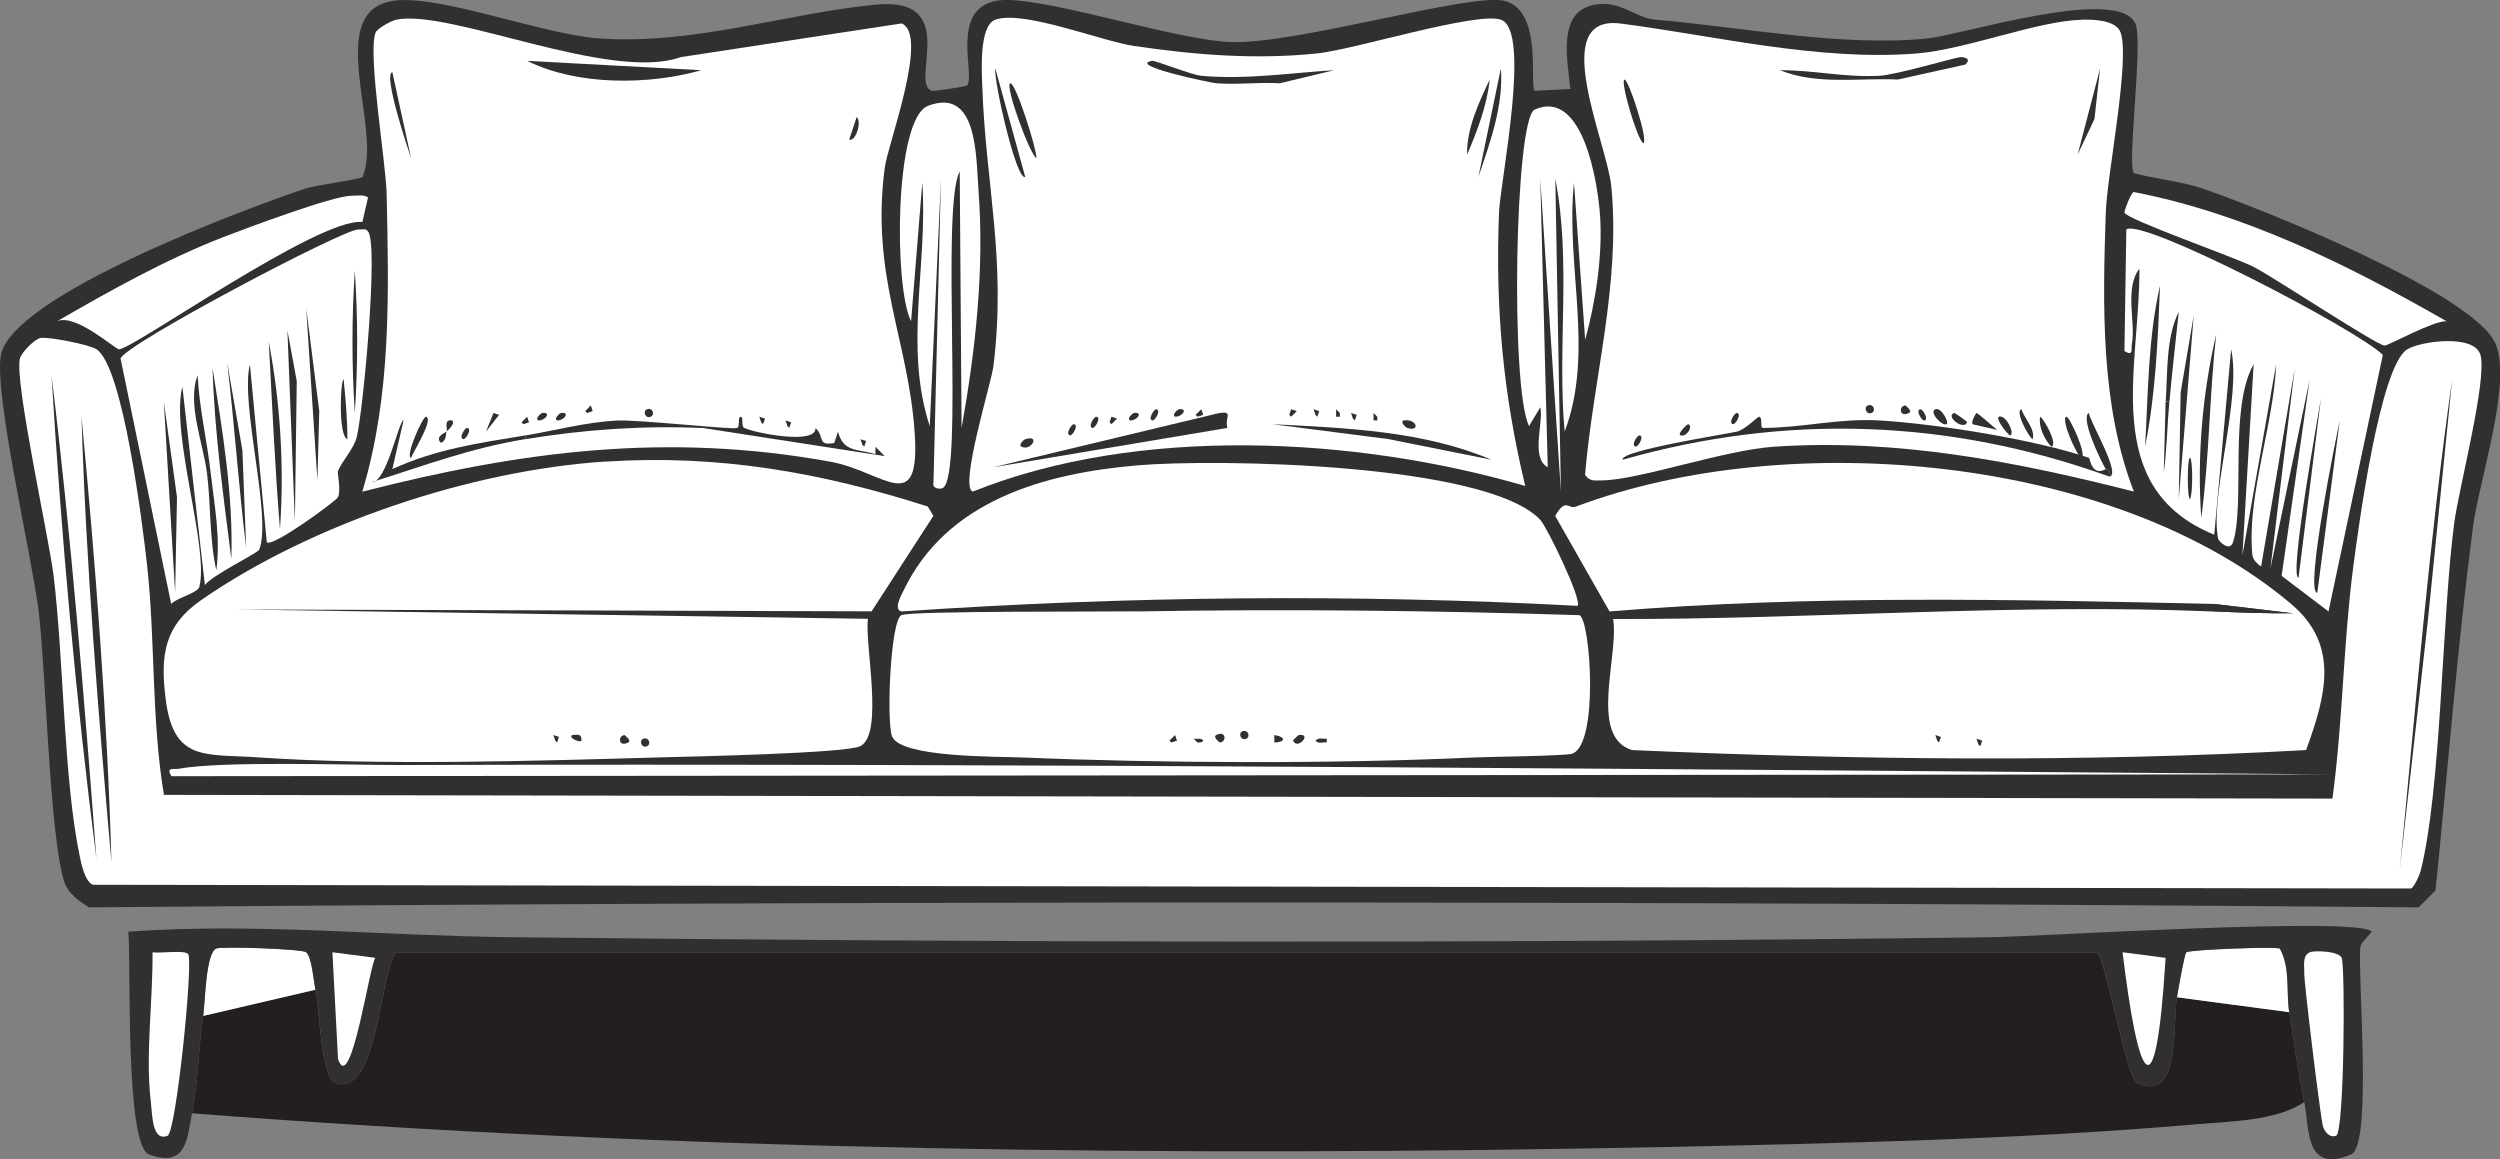 <svg viewBox="0 0 241.11 111.8" xmlns="http://www.w3.org/2000/svg" data-name="Layer 2" id="b"><rect x="0" y="0" width="241.11" height="111.8" fill="#808080" stroke="none"/>
  <g data-name="Layer 1" id="c">
    <g data-name="Generative Object" id="d">
      <path fill="#231f20" d="M209.95,96.17l10.84,1.44c.46,2.88.84,5.81,1.44,8.67-2.63,1.84-7.33,1.88-10.66,2.17-16.43,1.42-34.39,1.83-50.93,2.17-47.31.97-95.05.4-142.13-3.25.6-3.03.62-6.32,1.08-9.39l10.84-2.53c.43,1.85.48,8.59,1.99,9.03,4.04,1.17,4.11-10.33,5.78-12.64h163.99c.93.44,2.82,12.14,3.97,12.64,4.24,1.83,3.33-5.73,3.79-8.31Z"></path>
      <path fill="#feffff" d="M30.43,95.45l-10.84,2.53c.2-1.32.24-6.07,1.26-6.5.53-.22,8.26.03,8.67.36.56.44.71,2.78.9,3.61Z"></path>
      <path fill="#feffff" d="M220.78,97.62l-10.84-1.44c.11-.64.72-4.21.9-4.33.38-.26,8.63-.57,9.03-.36,1.03,1.9.59,4.14.9,6.14Z"></path>
      <g>
        <path fill="#312f2f" d="M222.23,106.29c-.6-2.85-.99-5.79-1.44-8.67-.32-2,.13-4.24-.9-6.14-.4-.21-8.65.1-9.03.36-.18.13-.79,3.7-.9,4.33-.46,2.58.44,10.14-3.79,8.31-1.16-.5-3.05-12.2-3.97-12.64H38.2c-1.67,2.31-1.74,13.82-5.78,12.64-1.51-.44-1.56-7.18-1.99-9.03-.19-.83-.35-3.17-.9-3.61-.41-.33-8.14-.58-8.67-.36-1.02.43-1.07,5.18-1.26,6.5-.46,3.07-.48,6.36-1.08,9.39-.48,2.39-.49,5.32-4.15,3.97-2.32-.86-1.73-18.46-1.99-21.49,12.3-.87,24.68.41,37.02.54,47.47.52,95.2.61,142.67,0,4.36-.06,35.57-2.02,36.66-.54.05.07-1.04,1.04-1.08,1.44-.31,2.68,1.2,19.16-.9,20.05-4.53,1.91-4-2.62-4.52-5.06Z"></path>
        <path fill="#feffff" d="M14.72,91.84c.69.13,3.12-.25,3.43.18.51.72-1.16,17.2-1.99,17.52-1.51.58-1.46-2.01-1.63-3.43-.51-4.33.23-9.83.18-14.27Z"></path>
        <path fill="#feffff" d="M222.77,91.84c.41-.18,2.77-.14,3.07.54.35.78.27,16.89-.54,17.16-.66.23-1.13-.45-1.26-.9-.24-.8-1.85-14.03-1.81-14.81.04-.62-.23-1.65.54-1.99Z"></path>
        <path fill="#feffff" d="M204.71,91.84l4.15.54c-.98,15.97-2.69,11.54-4.15-.54Z"></path>
        <path fill="#feffff" d="M32.06,91.84l4.15.54c-.51.33-2.37,13.45-3.61,9.75l-.54-10.29Z"></path>
      </g>
      <g>
        <path fill="#312f2f" d="M37.84.09c4.4-.7,14.47,3.23,19.87,3.61,9.26.66,17.97-2.4,26.73-3.25,8.3-.81,3.23,7.56,5.42,8.31.16.06,3.33-.4,3.43-.54.76-1.07-1.65-7.21,2.71-8.13,3.74-.79,17.14,3.79,22.76,3.97,6.38.2,23.16-4.81,26.37-3.97,3.75.98,2.32,8.26,2.89,8.67l3.43-.18c-.21-2.46-1.42-7.46,2.35-8.13,2.49-.44,3.96,1.29,5.78,1.44,8.43.72,18.22,2.67,26.37,1.81,3.33-.35,18.8-5.25,20.05-1.26.65,2.08-.9,13.77-.18,14.27,2.01.53,4.57.79,6.5,1.44,5.52,1.88,26.22,10.1,28.35,14.99,1.64,3.74-1.58,13.18-2.17,17.7-1.51,11.63-2.42,23.36-3.61,35.04l-1.63,1.63c-74.89-.62-149.78-.63-224.67,0-.88-.53-2-1.34-2.35-2.35-1.47-4.27-1.8-20.52-2.53-26.37C3.08,53.75-.62,37.83.09,34.23c1.13-5.77,23.73-14.17,29.44-16.07.85-.28,5.1-.85,5.42-1.08,2.02-4.43-3.79-15.91,2.89-16.98Z"></path>
        <g>
          <path fill="#feffff" d="M148,10.57c4.72-2.09,6.12,7.22,6.32,10.29.25,3.85-.44,8.26-1.44,11.92l-1.08-15.17c-.83,8.08,2,16.32-.9,24.02-.73-8.11.66-16.41-.9-24.38l.54,30.16-1.99-30.16.72,27.81c-1.69-.9-.37-4.36-.72-5.78l-1.08,1.81c-1.82-3.57-1.38-29.67.54-30.52Z"></path>
          <path fill="#feffff" d="M89.49,10.21c4.82-1.85,4.63,4.9,4.88,8.13.58,7.69-.29,15.4-1.63,22.94l-.18-24.74c-1.86,3.44.44,29.39-1.63,30.52-.29.16-1.07.06-.9-.54l.72-29.26-1.08,23.84c-2.51-7.66-.17-15.58-.72-23.48l-1.08,13.36c-1.65-3.16-1.64-19.52,1.63-20.77Z"></path>
          <g>
            <path fill="#feffff" d="M38.2,1.9c5.2-1.07,20.66,6.04,27.45,3.61l21.31-3.25c2.66,1.11-1.32,11.6-1.63,13.91-1.38,10.45,2.31,16.66,2.89,25.65.53,8.17-3.01,3.64-8.13,2.71-15.77-2.86-29.79-1.04-45.15,2.89,2.81-9.29,2.56-19.08,2.35-28.72-.07-3.04-1.83-13.44-1.08-15.53.16-.45,1.57-1.18,1.99-1.26Z"></path>
            <g>
              <path fill="#312f2f" d="M50.66,42.36v-.36c2.88-.48,5.91-1.3,8.85-1.44,2.11-.1,11,.89,11.56.72.35-.1.03-1.08.36-1.08s0,.92.36,1.08c1.14.51,6.96,1.64,6.86,0,.91.82.12,1.76,1.81,1.44l.36-1.08c.55,2.05,1.91,1.61,3.61,2.17v-.72l.9.9-17.52-2.71c-5.83-.25-11.43.14-17.16,1.08Z"></path>
              <path fill="#312f2f" d="M50.66,41.99v.36c-5.35.88-9.7,2.55-14.81,4.15,1.41.12,2.65-6.06,3.07-5.96l-1.08,4.7c4.22-1.93,8.22-2.49,12.82-3.25Z"></path>
              <path fill="#312f2f" d="M50.84,5.87l16.8.9c-5.05,1.44-11.96,1.51-16.8-.9Z"></path>
              <path fill="#feffff" d="M84.43,8.04c.98,1.04-1.93,12.07-2.53,11.92l2.53-11.92Z"></path>
              <path fill="#312f2f" d="M37.84,6.96l1.81,8.31c-.29-.84-2.74-8.16-1.81-8.31Z"></path>
              <path fill="#312f2f" d="M41.09,40.19c.78.26-1.35,3.56-1.44,3.97-.62-.14,1.16-4.07,1.44-3.97Z"></path>
              <path fill="#312f2f" d="M82.62,11.29c.53.42-.1,2.42-.72,2.17l.72-2.17Z"></path>
              <polygon fill="#312f2f" points="47.59 39.83 48.13 40.01 46.87 41.63 47.59 39.83"></polygon>
              <path fill="#312f2f" d="M43.07,41.63c-.1.16.05.83-.54,1.08-.67-.61.52-1.03.54-1.08Z"></path>
              <path fill="#312f2f" d="M62.4,39.47c.55-.2.79.53.36.72-.53.23-.8-.56-.36-.72Z"></path>
              <path fill="#312f2f" d="M45.06,41.27c.5.07-.13,1.11-.36,1.08-.5-.07.13-1.11.36-1.08Z"></path>
              <path fill="#312f2f" d="M52.28,39.83c.9-.13.39.72-.36.72-.37-.19.3-.71.36-.72Z"></path>
              <path fill="#312f2f" d="M54.09,39.83c.9-.13.39.72-.36.72-.37-.19.3-.71.36-.72Z"></path>
              <path fill="#312f2f" d="M43.07,41.63c.15-.24-.36-1.21.54-1.08.35.34-.52,1.03-.54,1.08Z"></path>
              <path fill="#feffff" d="M69.62,39.83c.74-.01,1.26.87.36.72-.07-.01-.73-.54-.36-.72Z"></path>
              <polygon fill="#312f2f" points="50.84 40.19 51.02 40.73 50.48 40.91 50.3 40.73 50.84 40.19"></polygon>
              <polygon fill="#312f2f" points="73.23 40.19 73.78 40.37 73.59 40.91 73.41 40.73 73.23 40.19"></polygon>
              <polygon fill="#312f2f" points="82.99 42.36 83.53 42.54 83.35 43.08 83.17 42.9 82.99 42.36"></polygon>
              <polygon fill="#312f2f" points="75.76 40.55 76.3 40.73 76.12 41.27 75.94 41.09 75.76 40.55"></polygon>
              <polygon fill="#312f2f" points="56.98 39.1 57.16 39.65 56.62 39.83 56.44 39.65 56.98 39.1"></polygon>
            </g>
          </g>
          <g>
            <path fill="#feffff" d="M200.74,1.9c1.08-.03,3.36,0,3.79,1.26.91,2.69-1.32,13.72-1.44,17.34-.3,8.92-.52,18.58,2.71,26.91-11.39-2.9-22.83-5.12-34.68-4.33-4.84.32-13.12,3.23-16.62,3.25-.71,0-1.16.14-1.63-.54.78-9.3,3.45-18.35,2.53-27.81-.41-4.23-6.18-16.63.9-15.71,8.99,1.16,19.08,3.64,28.53,2.89,4.76-.38,11.68-3.14,15.89-3.25Z"></path>
            <g>
              <path fill="#312f2f" d="M203.09,45.25s.57,0,.36.72c-15.39-5.56-31.21-6.12-46.96-1.63-.31-.88,10.04-2.48,11.02-2.71.82-.19,2.05-1.51,2.17-1.44.36.19.02,1.08.36,1.08,3.71,0,7.36-.95,11.2-.72,5.67.33,15.14,1.87,20.23,3.61.11.04.24,1.85,1.63,1.08Z"></path>
              <path fill="#312f2f" d="M189.18,5.51c.61.06.83.29.36.72l-6.5,1.44c-3.8-.17-7.78.55-11.38-.9,3.29-.01,6.18.71,9.57.54,1.7-.08,7.54-1.85,7.95-1.81Z"></path>
              <polygon fill="#312f2f" points="202.54 6.6 202 11.47 200.38 14.9 202.54 6.6"></polygon>
              <path fill="#312f2f" d="M203.45,45.97c.21-.71-.34-.69-.36-.72-.47-.78-2.5-4.99-1.63-5.42.08.83,3.14,5.9,1.99,6.14Z"></path>
              <path fill="#312f2f" d="M156.67,7.68c.38-.1,2.37,5.99,1.81,6.14-.62-.46-2.24-6.03-1.81-6.14Z"></path>
              <path fill="#feffff" d="M155.59,9.12c1.2,1.15,1.35,4.11,1.08,5.78l-1.08-5.78Z"></path>
              <path fill="#312f2f" d="M199.29,40.19c.27-.09,2.06,3.77,1.44,3.97-.47-.28-2.02-3.78-1.44-3.97Z"></path>
              <path fill="#312f2f" d="M190.62,39.83c.13-.01,1.64,1.36,1.99,1.63l-2.35-.54c-.2-.2.3-1.08.36-1.08Z"></path>
              <path fill="#312f2f" d="M196.76,40.19c.39.23,1.75,2.68,1.08,2.89-.66-.67-1.26-1.94-1.08-2.89Z"></path>
              <path fill="#312f2f" d="M194.96,39.47c.27.9,1.36,1.91,1.08,2.89-.38-.19-1.76-2.74-1.08-2.89Z"></path>
              <path fill="#312f2f" d="M192.79,40.19c.64-.26,1.58,1.65,1.08,1.81-.31-.15-1.47-1.65-1.08-1.81Z"></path>
              <path fill="#312f2f" d="M186.65,39.47c.59-.23,1.36,1.3,1.08,1.44-.43.22-1.73-1.19-1.08-1.44Z"></path>
              <path fill="#312f2f" d="M188.46,39.83c.07-.03,1.29.83,1.26.9-.32.82-2.14-.57-1.26-.9Z"></path>
              <path fill="#312f2f" d="M162.81,40.91c.53.17-.14,1.27-.72,1.08-.4-.13.66-1.1.72-1.08Z"></path>
              <path fill="#312f2f" d="M158.12,41.99c.5.07-.13,1.11-.36,1.08-.5-.07.13-1.11.36-1.08Z"></path>
              <path fill="#312f2f" d="M180.15,39.1c.55-.2.79.53.36.72-.53.23-.8-.56-.36-.72Z"></path>
              <path fill="#312f2f" d="M183.76,39.1s.73.53.36.72c-.93.49-1.04-.64-.36-.72Z"></path>
              <path fill="#312f2f" d="M185.21,39.47c.23-.03.86,1.02.36,1.08-.23.03-.86-1.02-.36-1.08Z"></path>
              <path fill="#312f2f" d="M167.51,39.83c.5.07-.13,1.11-.36,1.08-.5-.07.13-1.11.36-1.08Z"></path>
            </g>
          </g>
          <g>
            <path fill="#feffff" d="M213.56,58.97c2.51.11,5.07.2,7.59.18l-7.59-.9c-19.44-.44-38.95-.88-58.33.72l-5.24-9.21c1.04-1.81,1.24-.62,1.99-.9,20.46-7.71,51.98-4.98,68.99,9.39,4.7,3.97,3.35,8.84,1.44,14.09-21.62,1.2-43.37.95-65.02,0-4.19-1.3-1.24-9.1-1.81-12.64,19.32.05,38.66-1.54,57.97-.72Z"></path>
            <path fill="#312f2f" d="M213.56,58.97v-.72l7.59.9c-2.51.02-5.07-.07-7.59-.18Z"></path>
            <polygon fill="#312f2f" points="190.62 71.25 191.17 71.43 190.99 71.97 190.8 71.79 190.62 71.25"></polygon>
            <polygon fill="#312f2f" points="186.65 70.89 187.19 71.07 187.01 71.61 186.83 71.43 186.65 70.89"></polygon>
          </g>
          <g>
            <path fill="#feffff" d="M58.42,44.52c10.89-.71,20.79,1.05,31.06,4.33l.54.9-5.96,9.21-61.22-.18,60.86.9c-.3,2.6,1.56,11.07-.72,12.28-1.31.69-16.42,1.01-19.14,1.08-12.03.34-27.17.82-39.01,0-5.07-.35-8.09.44-8.85-5.6-.54-4.29-.13-7.11,3.43-9.57,10.66-7.39,26.06-12.52,39.01-13.36Z"></path>
            <g>
              <path fill="#312f2f" d="M55.17,70.89c.61-.03.94-.14.9.54-.01.23-1.28-.21-.9-.54Z"></path>
              <path fill="#312f2f" d="M60.23,70.89s.73.53.36.72c-.93.49-1.04-.64-.36-.72Z"></path>
              <path fill="#312f2f" d="M62.04,71.25c.55-.2.79.53.36.72-.53.23-.8-.56-.36-.72Z"></path>
              <path fill="#feffff" d="M46.14,71.61s.73.53.36.72c-.93.49-1.04-.64-.36-.72Z"></path>
              <polygon fill="#312f2f" points="53.37 70.89 53.91 71.07 53.73 71.61 53.55 71.43 53.37 70.89"></polygon>
            </g>
          </g>
          <g>
            <path fill="#feffff" d="M109.71,44.88c7.52-.65,33.61-.23,38.83,5.24.64.67,4.07,7.74,3.61,8.31-21.68-1.16-43.52-.94-65.2.54-.83-.18-.01-1.58.18-1.99,4.13-8.65,13.45-11.32,22.58-12.1Z"></path>
            <g>
              <path fill="#feffff" d="M95.99,1.9c2.69-.96,10.24,2.07,13.36,2.53,5.9.87,11.74,1.34,17.7.72,3.59-.37,15.34-4.05,17.7-3.25,2.97,1-.06,15.59-.18,18.6-.36,9.23.38,17.42,2.53,26.37-16.34-4.76-37.3-5.87-53.28.54-1.34-.42,1.79-10.48,1.99-12.1,1.27-10.31-.76-17.49-1.08-27.09-.05-1.42-.3-5.76,1.26-6.32Z"></path>
              <g>
                <path fill="#312f2f" d="M117.66,39.83c1.32-.19.42.48.72,1.44l-22.58,3.79,21.85-5.24Z"></path>
                <path fill="#312f2f" d="M122.72,40.91c7.07.37,14.51.63,21.13,3.43l-9.93-1.99-11.2-1.44Z"></path>
                <path fill="#312f2f" d="M111.16,5.87c.24-.04,3.81,1.36,4.7,1.44,4.27.39,8.59-.28,12.82-.54l-5.24,1.26c-2.03-.12-4.12.16-6.14,0-.53-.04-8.75-1.76-6.14-2.17Z"></path>
                <path fill="#312f2f" d="M95.99,6.6l2.89,10.47c-.9.36-3.09-9.55-2.89-10.47Z"></path>
                <path fill="#312f2f" d="M144.75,6.6c.27,3.58-1.04,7.13-2.17,10.47l2.17-10.47Z"></path>
                <path fill="#312f2f" d="M97.43,8.04c.51-.17,2.6,6.47,2.53,7.22-.68-.44-3.07-7.04-2.53-7.22Z"></path>
                <path fill="#312f2f" d="M143.67,7.68c-.25,2.48-1.2,4.95-2.17,7.22-.1-2.38,1.17-5.12,2.17-7.22Z"></path>
                <path fill="#feffff" d="M143.67,42.36c.5-.23,1.16,1.31.72,1.44-.61.23-.82-1.4-.72-1.44Z"></path>
                <path fill="#312f2f" d="M135.36,40.55c1.3-.2,1.65,1.13.36.72-.11-.03-.72-.54-.36-.72Z"></path>
                <path fill="#312f2f" d="M98.88,42.36c1.51-.48.56,1.19-.36.72-.35-.17.23-.68.36-.72Z"></path>
                <path fill="#312f2f" d="M105.74,40.19c.5.07-.13,1.11-.36,1.08-.5-.07.13-1.11.36-1.08Z"></path>
                <path fill="#312f2f" d="M111.52,39.47c.5.07-.13,1.11-.36,1.08-.5-.07.13-1.11.36-1.08Z"></path>
                <path fill="#312f2f" d="M103.57,40.91c.5.07-.13,1.11-.36,1.08-.5-.07.13-1.11.36-1.08Z"></path>
                <path fill="#312f2f" d="M113.69,39.47c.9-.13.39.72-.36.72-.37-.19.3-.71.36-.72Z"></path>
                <path fill="#feffff" d="M120.19,40.19c.89-.08.2.58,0,1.08-.28-.22-.3-.8,0-1.08Z"></path>
                <path fill="#312f2f" d="M109.35,39.83c.9-.13.39.72-.36.72-.37-.19.3-.71.36-.72Z"></path>
                <polygon fill="#312f2f" points="132.47 39.83 132.83 40.19 132.83 40.55 132.47 40.55 132.47 39.83"></polygon>
                <polygon fill="#312f2f" points="130.3 39.83 130.85 40.01 130.66 40.55 130.48 40.37 130.3 39.83"></polygon>
                <polygon fill="#312f2f" points="128.86 39.47 129.22 39.83 129.22 40.19 128.86 40.19 128.86 39.47"></polygon>
                <polygon fill="#312f2f" points="126.69 39.47 127.23 39.65 127.05 40.19 126.87 40.01 126.69 39.47"></polygon>
                <polygon fill="#312f2f" points="124.52 39.47 125.07 39.65 124.52 40.19 124.34 40.01 124.52 39.47"></polygon>
                <polygon fill="#312f2f" points="115.86 39.47 116.04 40.01 115.49 40.19 115.31 40.01 115.86 39.47"></polygon>
                <polygon fill="#feffff" points="138.61 41.27 139.15 41.45 138.97 41.99 138.79 41.81 138.61 41.27"></polygon>
                <polygon fill="#312f2f" points="107.19 40.19 107.73 40.37 107.19 40.91 107.01 40.73 107.19 40.19"></polygon>
              </g>
            </g>
            <g>
              <path fill="#feffff" d="M109.71,58.97c14.19-.25,28.45-.09,42.62.36,1.08.47,1.89,12.55-.72,13.36-.71.22-7.78.29-9.39.36-13.6.63-30.08.57-43.71,0-2.46-.1-11.55.02-12.46-1.99-.58-1.28-.18-11.32.9-11.74s19.7-.31,22.76-.36Z"></path>
              <g>
                <path fill="#feffff" d="M131.03,71.25l4.52.9c-1.12.16-4.63.81-4.52-.9Z"></path>
                <path fill="#feffff" d="M109.71,71.25c.41.06.63-.05.54.54-.93.39-1.68.71-2.53,0,.54.05,1.88-.56,1.99-.54Z"></path>
                <path fill="#feffff" d="M127.96,71.61v-.36c.45-.02,1.09-.12,1.44.18-.74.62-.87.31-1.44.18Z"></path>
                <path fill="#312f2f" d="M125.25,70.89c1.36-.19-.12,1.5-.54.54-.02-.04.5-.54.54-.54Z"></path>
                <path fill="#312f2f" d="M119.83,70.53c.55-.2.79.53.36.72-.53.23-.8-.56-.36-.72Z"></path>
                <path fill="#312f2f" d="M117.3,70.89c.93-.49,1.04.64.36.72-.04,0-.73-.53-.36-.72Z"></path>
                <path fill="#feffff" d="M122.9,70.89v.72c-.23,0-.73-.44-1.08-.54.06-.26.84-.22,1.08-.18Z"></path>
                <path fill="#312f2f" d="M122.9,71.61v-.72c1.21.2,1.02.71,0,.72Z"></path>
                <path fill="#312f2f" d="M127.96,71.25v.36c-.34-.08-.83.18-1.08-.18.25-.32.71-.16,1.08-.18Z"></path>
                <path fill="#312f2f" d="M115.13,71.25h.36c.71-.06.71.42,0,.36l-.36-.36Z"></path>
                <polygon fill="#312f2f" points="113.33 70.89 113.51 71.43 112.97 71.61 112.78 71.43 113.33 70.89"></polygon>
              </g>
            </g>
          </g>
          <g>
            <path fill="#feffff" d="M38.56,73.78c62.03-.17,124.16.42,186.2.9l-208.23.18c-.54-.92.2-.63.72-.72,4.26-.77,16.23-.35,21.31-.36Z"></path>
            <path fill="#feffff" d="M205.79,18.52c10.78,2.09,20.72,7.06,30.16,12.46-1.22-.08-5.62,2.35-5.96,2.35-.74,0-10.73-6.62-12.64-7.59s-12.28-4.58-12.46-5.24c-.03-.11.58-1.85.9-1.99Z"></path>
            <path fill="#feffff" d="M33.86,18.88c.4,0,1.39-.14,1.63.18l-.54,2.35c-4.21-.46-22.15,12.29-23.48,12.28-.34,0-4.19-3.49-5.96-2.71,5.14-2.97,10.53-5.99,16.07-8.13,2.23-.86,10.45-3.94,12.28-3.97Z"></path>
            <g>
              <path fill="#feffff" d="M3.88,32.6c.78-.15,4.72.63,5.42,1.08,2.59,1.67,4.47,17.12,4.88,20.77.81,7.33.41,14.91,1.63,22.21l209.14.36c1-7.35,1.04-14.86,1.99-22.21.47-3.62,2.58-19.58,5.24-21.13,1.34-.79,6.44-1.48,7.04.54.69,2.33-2.1,12.96-2.53,16.25-1.21,9.31-1.22,25.59-3.25,33.59-.07.29-.61,1.5-.9,1.63l-223.58-.36c-.75-.28-1.12-2.01-1.26-2.71-1.58-7.53-1.54-18.97-2.53-27.09-.45-3.69-3.79-18.75-3.25-20.95.14-.58,1.41-1.87,1.99-1.99Z"></path>
              <g>
                <path fill="#feffff" d="M231.8,36.22c-1.78,15.97-3.1,32-4.33,48.04l1.26-24.38,3.07-23.66Z"></path>
                <path fill="#feffff" d="M9.66,35.85c2.37,16.11,3.14,32.47,3.25,48.76-1.03-16.27-1.72-32.54-3.25-48.76Z"></path>
                <path fill="#312f2f" d="M4.97,36.22c1.89,15.47,3.15,31.06,4.33,46.6-1.99-15.46-3.38-31.03-4.33-46.6Z"></path>
                <path fill="#312f2f" d="M236.5,36.58l-2.35,23.3-2.71,24.02c1.54-15.78,2.83-31.62,5.06-47.32Z"></path>
                <path fill="#312f2f" d="M7.86,40.19c1.35,14.28,2.48,28.64,2.89,42.98-1.26-14.29-2.45-28.63-2.89-42.98Z"></path>
                <path fill="#feffff" d="M233.25,42.72l-1.63,20.05-1.63,21.13c-.14-13.76,1.49-27.56,3.25-41.18Z"></path>
                <path fill="#feffff" d="M16.16,77.39c1.12,1.91.44,5.11.36,7.22-1.12-1.91-.44-5.11-.36-7.22Z"></path>
                <path fill="#feffff" d="M38.56,77.39c1.12,1.91.44,5.11.36,7.22-1.12-1.91-.44-5.11-.36-7.22Z"></path>
                <path fill="#feffff" d="M66.73,77.39c.85.51.72,7.22.36,7.22-.59-2.34-.78-4.82-.36-7.22Z"></path>
                <path fill="#feffff" d="M62.76,77.39c.46,2.36.84,4.81.36,7.22-.85-.5-.72-7.22-.36-7.22Z"></path>
                <path fill="#feffff" d="M36.39,77.39c1.12,1.47.44,4.42.36,6.14-1.12-1.47-.44-4.42-.36-6.14Z"></path>
                <path fill="#feffff" d="M112.97,77.39c.85.5.72,7.22.36,7.22-.05-2.4-.72-4.81-.36-7.22Z"></path>
                <path fill="#feffff" d="M54.45,79.92c1.09.86.46,3.51.36,4.7-1.09-.86-.46-3.51-.36-4.7Z"></path>
                <path fill="#feffff" d="M166.06,77.39c.85.5.72,7.22.36,7.22-.26-2.39-.24-4.83-.36-7.22Z"></path>
                <path fill="#feffff" d="M23.03,77.39c.36,0,.23,6.55,0,7.22-.36,0-.23-6.55,0-7.22Z"></path>
                <path fill="#feffff" d="M80.1,77.39c.36,0,.23,6.55,0,7.22-.36,0-.23-6.55,0-7.22Z"></path>
                <path fill="#feffff" d="M206.52,77.39c.33,0,.39,5.92,0,6.5-.26-.63-.33-6.5,0-6.5Z"></path>
                <path fill="#feffff" d="M56.62,77.39c.33,0,.26,5.87,0,6.5-.33,0-.26-5.87,0-6.5Z"></path>
              </g>
            </g>
            <g>
              <path fill="#feffff" d="M205.07,22.13c1.53-1.16,22.34,9.69,24.74,12.1l-5.24,24.74-4.52-3.43,2.71-18.96-3.79,18.24,2.35-19.32-3.25,19.14c-.91-.68-.85-.94-.9-1.99-.26-5.31,2.15-12.12,2.35-17.52l-3.25,18.42,1.08-18.42c-2.41,4.22-.8,13.49-1.99,17.16-.31.97-1.39-.07-1.44-.36-.82-4.14,2.29-13.54,1.26-18.24l-1.63,17.88c-11.1-4.53-7.14-16.21-7.22-25.65-1.46,1.87-.34,5.26-.72,7.22-.1.51.2,1.27-.72.72l.18-11.74Z"></path>
              <g>
                <path fill="#312f2f" d="M213.74,32.24c-.66,5.89-.65,11.82-1.44,17.7-.42-5.87.11-11.98,1.44-17.7Z"></path>
                <polygon fill="#312f2f" points="211.57 30.44 210.13 48.13 210.31 37.84 211.57 30.44"></polygon>
                <path fill="#312f2f" d="M223.85,38.38l-2.17,17.34c-.96,0,1.98-16.09,2.17-17.34Z"></path>
                <path fill="#312f2f" d="M225.66,40.55l-2.17,16.62c-1.26,0,1.89-15.38,2.17-16.62Z"></path>
                <path fill="#312f2f" d="M208.32,27.55c-.2,5.15-.42,10.47-1.44,15.53.3-5.15.28-10.47,1.44-15.53Z"></path>
                <path fill="#312f2f" d="M209.23,38.74h-.36c.19-2.78.01-6.18,1.26-8.67-.31,2.88-.64,5.78-.9,8.67Z"></path>
                <path fill="#312f2f" d="M208.86,38.74h.36c-.21,2.27-.23,4.59-.54,6.86l.18-6.86Z"></path>
                <path fill="#312f2f" d="M211.21,44.16c.26,0,.31,3.48,0,3.97-.28,0-.28-3.97,0-3.97Z"></path>
              </g>
            </g>
            <g>
              <path fill="#feffff" d="M34.58,22.13c.34.03.69-.14.9.18,1.06,1.11-.46,17.4-1.08,19.87-.27,1.08-1.36,2.22-1.81,3.25-.08.18.33,1.86,0,2.53-.18.36-6.34,4.88-6.86,4.33l-1.63-17.16c-.96,3.91,2.15,14.72.9,17.88-.13.33-4.72,2.56-5.24,3.43l-2.17-19.14c-1.17,4.58,2.61,15.58,1.63,19.32-.14.55-2.26,1.08-2.71,1.63l-4.88-23.66c.22-1.29,21.64-12.58,22.94-12.46Z"></path>
              <g>
                <path fill="#312f2f" d="M21.94,35.13l1.44,8.31.36,9.39c-.72-5.88-1.12-11.82-1.81-17.7Z"></path>
                <path fill="#312f2f" d="M20.5,35.49c.95,6.07,2.01,12.24,1.81,18.42-.77-6.11-1.63-12.26-1.81-18.42Z"></path>
                <polygon fill="#312f2f" points="29.53 29.71 30.79 39.65 30.61 46.33 29.53 29.71"></polygon>
                <path fill="#312f2f" d="M25.92,32.96c1.12,5.85,1.51,12.12,1.08,18.06-.49-6.01-.75-12.05-1.08-18.06Z"></path>
                <polygon fill="#312f2f" points="15.8 38.74 17.07 47.95 16.89 57.16 15.8 38.74"></polygon>
                <polygon fill="#312f2f" points="27.72 31.88 28.62 36.76 28.44 50.3 27.72 31.88"></polygon>
                <path fill="#312f2f" d="M20.32,45.61h-.36c-.36-2.83-1.94-6.75-.9-9.39.16,3.16.91,6.27,1.26,9.39Z"></path>
                <path fill="#312f2f" d="M34.22,26.1c.3,4.55.3,9.17,0,13.73-.3-4.55-.3-9.17,0-13.73Z"></path>
                <path fill="#312f2f" d="M19.96,45.61h.36c.35,3.09.97,6.25.54,9.39-.68-3.07-.51-6.3-.9-9.39Z"></path>
                <path fill="#312f2f" d="M33.14,36.58c.19,1.9.37,3.87.36,5.78-.91-.36-.65-5.78-.36-5.78Z"></path>
              </g>
            </g>
          </g>
        </g>
      </g>
    </g>
  </g>
</svg>